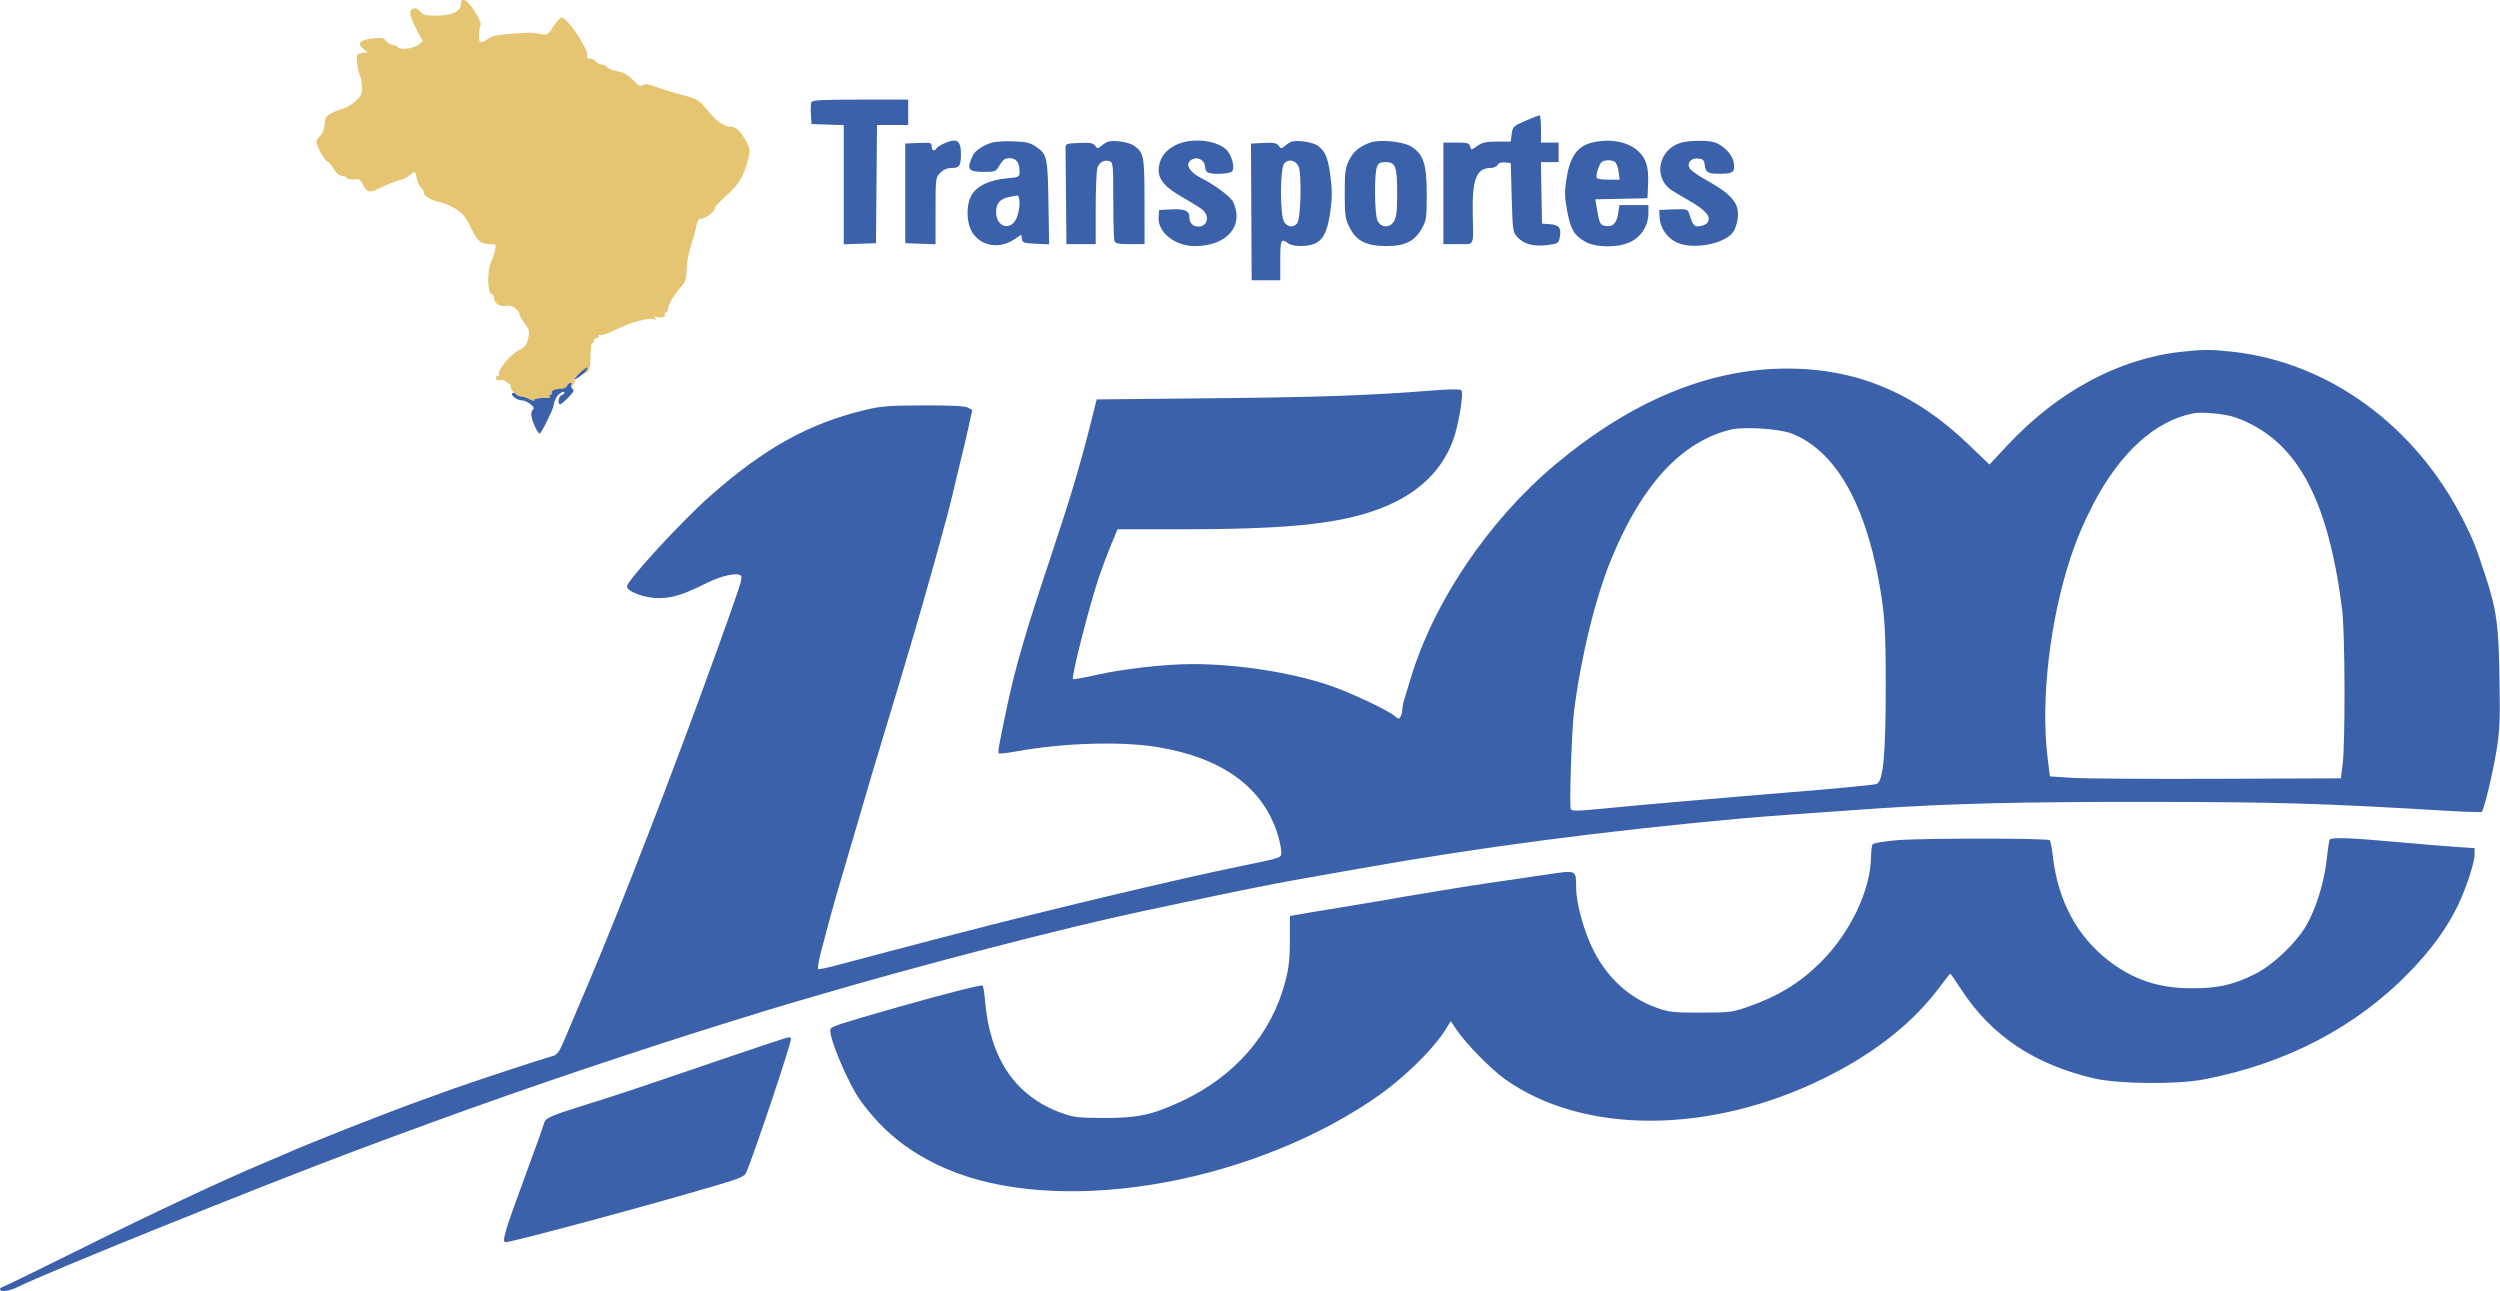 <svg xmlns="http://www.w3.org/2000/svg" width="1280" height="661" viewBox="0 0 1280 661"><path d="M 236 1.927 C 236 5.705, 231.380 8, 223.775 8 C 217.849 8, 216.561 7.680, 215.066 5.833 C 212.986 3.265, 210 3.935, 210 6.971 C 210 8.089, 211.463 11.724, 213.250 15.047 L 216.500 21.090 214 23.023 C 211.349 25.073, 204.554 25.705, 203.500 24 C 203.160 23.450, 202.034 23, 200.998 23 C 199.961 23, 198.500 22.124, 197.749 21.052 C 196.577 19.378, 195.593 19.186, 190.748 19.687 C 184.244 20.358, 182.534 22.385, 186.162 25.122 L 188.421 26.826 185.461 27.163 C 182.608 27.488, 182.513 27.664, 182.845 31.993 C 183.034 34.463, 183.632 37.313, 184.174 38.326 C 184.716 39.338, 185.233 42.062, 185.322 44.380 C 185.463 48.019, 185.008 49.032, 181.993 51.794 C 180.072 53.554, 177.375 55.237, 176 55.535 C 174.625 55.832, 171.925 56.846, 170 57.788 C 166.945 59.282, 166.462 60.027, 166.198 63.642 C 166.013 66.177, 165.140 68.469, 163.948 69.547 C 162.876 70.517, 162 71.901, 162 72.624 C 162 74.678, 166.146 82.119, 167.601 82.677 C 168.320 82.953, 169.813 84.713, 170.920 86.589 C 172.130 88.639, 173.720 90, 174.907 90 C 175.993 90, 177.178 90.479, 177.540 91.065 C 177.902 91.651, 179.616 91.988, 181.349 91.815 C 184.073 91.543, 184.694 91.940, 185.930 94.750 C 187.391 98.068, 189.456 98.787, 192.764 97.130 C 197.810 94.602, 204.214 92, 205.392 92 C 206.128 92, 207.874 91.100, 209.273 90 C 212.591 87.390, 212.668 87.416, 213.415 91.400 C 213.766 93.269, 214.716 95.349, 215.526 96.022 C 216.337 96.695, 217 97.854, 217 98.599 C 217 100.428, 220.717 102.639, 225.073 103.400 C 227.039 103.743, 230.745 105.355, 233.310 106.982 C 237.017 109.332, 238.608 111.281, 241.062 116.474 C 244.388 123.514, 246.122 125, 251.014 125 C 254.039 125, 254.132 125.124, 253.459 128.250 C 253.074 130.037, 252.138 132.715, 251.380 134.200 C 249.439 137.999, 249.526 149.604, 251.500 150.362 C 252.325 150.678, 253 151.836, 253 152.933 C 253 155.451, 256.446 157.356, 259.578 156.570 C 262 155.962, 266 158.762, 266 161.067 C 266 161.653, 267.187 163.689, 268.637 165.591 C 270.980 168.662, 271.175 169.512, 270.387 173.209 C 269.652 176.660, 268.824 177.723, 265.542 179.435 C 261.050 181.779, 254.624 189.577, 255.437 191.697 C 255.735 192.473, 255.533 192.830, 254.989 192.493 C 254.445 192.157, 254 192.632, 254 193.548 C 254 194.676, 254.526 195.012, 255.627 194.590 C 256.521 194.246, 257.941 194.536, 258.780 195.233 C 259.620 195.930, 260.555 196.500, 260.858 196.500 C 261.160 196.500, 261.467 197.296, 261.538 198.269 C 261.686 200.275, 264.753 202.917, 267 202.974 C 267.825 202.995, 269.752 203.666, 271.283 204.464 C 272.814 205.262, 273.799 205.485, 273.474 204.958 C 272.968 204.140, 276.334 203.571, 280.739 203.730 C 281.421 203.754, 281.732 203.375, 281.430 202.887 C 281.129 202.399, 281.385 202, 282 202 C 282.615 202, 282.869 201.597, 282.565 201.105 C 281.899 200.028, 284.296 199, 287.475 199 C 288.746 199, 290.045 198.325, 290.362 197.500 C 291.175 195.380, 293.072 195.623, 292.309 197.750 C 291.492 200.027, 292.393 199.144, 293.964 196.129 C 294.984 194.173, 294.964 193.897, 293.850 194.551 C 293.107 194.987, 293.372 194.351, 294.437 193.137 C 295.502 191.923, 296.921 191.139, 297.590 191.396 C 298.258 191.653, 299.594 191.286, 300.557 190.582 C 301.928 189.579, 302.319 187.769, 302.363 182.221 C 302.394 178.327, 302.774 175.361, 303.209 175.629 C 303.644 175.898, 304 175.416, 304 174.559 C 304 173.702, 304.702 173, 305.559 173 C 306.416 173, 306.843 172.555, 306.507 172.011 C 306.171 171.468, 306.526 171.265, 307.296 171.560 C 308.066 171.856, 311.905 170.487, 315.827 168.519 C 323.097 164.870, 333.101 162.326, 335.165 163.602 C 335.922 164.070, 336.032 163.862, 335.490 162.985 C 334.896 162.023, 335.128 161.835, 336.336 162.299 C 338.380 163.083, 341.192 162.120, 340.435 160.895 C 340.131 160.403, 340.359 160, 340.941 160 C 341.523 160, 342.002 159.213, 342.004 158.250 C 342.008 156.076, 345.358 150.400, 348.791 146.747 C 350.937 144.466, 351.415 142.926, 351.588 137.747 C 351.702 134.311, 352.705 128.800, 353.815 125.500 C 354.925 122.200, 356.146 117.813, 356.528 115.750 C 357.018 113.106, 357.740 112, 358.976 112 C 361.182 112, 366 108.280, 366 106.577 C 366 105.875, 368.688 102.962, 371.973 100.105 C 378.089 94.786, 380.996 89.872, 383.194 81.143 C 384.144 77.370, 384.036 76.198, 382.455 73.112 C 379.807 67.944, 376.969 65.007, 374.576 64.955 C 370.708 64.871, 367.260 62.519, 362.372 56.631 C 357.661 50.956, 357.218 50.688, 349 48.536 C 344.325 47.313, 338.349 45.465, 335.721 44.429 C 332.179 43.034, 330.509 42.820, 329.268 43.603 C 327.920 44.453, 326.906 43.938, 324.047 40.949 C 321.515 38.302, 319.300 37.041, 316.308 36.542 C 314.002 36.158, 311.584 35.204, 310.935 34.422 C 310.286 33.640, 308.965 33, 308 33 C 307.035 33, 305.685 32.325, 305 31.500 C 304.315 30.675, 302.924 30, 301.909 30 C 300.735 30, 300.259 29.489, 300.601 28.597 C 301.705 25.721, 290.532 9, 287.507 9 C 286.779 9, 284.905 11.040, 283.342 13.533 C 280.552 17.984, 280.427 18.054, 276.500 17.343 C 274.300 16.944, 271.600 16.669, 270.500 16.731 C 254.808 17.613, 252.531 17.971, 249.816 19.978 C 248.243 21.141, 246.465 21.788, 245.864 21.416 C 244.904 20.823, 245.067 15.595, 246.143 12.460 C 246.339 11.888, 244.925 8.860, 243 5.730 C 239.462 -0.021, 236 -1.902, 236 1.927" stroke="none" fill="#e5c472" fill-rule="evenodd"></path><path d="M 415.409 52.377 C 415.118 53.134, 415.020 55.947, 415.190 58.627 L 415.500 63.500 423.750 63.790 L 432 64.081 432 94.581 L 432 125.081 440.250 124.790 L 448.500 124.500 448.765 94.250 L 449.029 64 457.015 64 L 465 64 465 57.500 L 465 51 440.469 51 C 420.559 51, 415.838 51.259, 415.409 52.377 M 781 61.875 C 774.805 64.542, 774.477 64.857, 774 68.586 L 773.500 72.500 766.500 72.500 C 760.854 72.500, 758.893 72.933, 756.363 74.737 C 753.285 76.933, 753.217 76.938, 752.707 74.987 C 752.255 73.258, 751.332 73, 745.594 73 L 739 73 739 99 L 739 125 746.500 125 C 755.213 125, 754.406 126.659, 754.042 109.500 C 753.668 91.850, 755.941 86, 763.173 86 C 764.673 86, 766.299 85.288, 766.786 84.418 C 767.359 83.394, 768.700 82.953, 770.586 83.168 L 773.500 83.500 774 101.173 C 774.479 118.108, 774.600 118.952, 776.897 121.394 C 780.312 125.024, 785.032 126.309, 791.987 125.502 C 797.452 124.867, 797.927 124.607, 798.515 121.931 C 799.611 116.941, 798.399 115.146, 793.700 114.805 L 789.500 114.500 789.225 98.750 L 788.949 83 793.475 83 L 798 83 798 78 L 798 73 793.500 73 L 789 73 789 66 C 789 62.150, 788.663 59.017, 788.250 59.038 C 787.837 59.059, 784.575 60.335, 781 61.875 M 483.370 73.440 C 481.649 74.190, 479.935 75.297, 479.561 75.901 C 478.454 77.693, 477 77.155, 477 74.954 C 477 73.066, 476.480 72.931, 470.250 73.204 L 463.500 73.500 463.500 99 L 463.500 124.500 471.250 124.792 L 479 125.084 479 107.997 C 479 91.188, 479.040 90.869, 481.455 88.455 C 483.109 86.800, 485.030 86, 487.348 86 C 491.230 86, 492 84.842, 492 79 C 492 71.788, 490.052 70.533, 483.370 73.440 M 508.431 72.881 C 504.002 74.024, 499.311 77.013, 498.169 79.419 C 494.752 86.617, 495.612 88, 503.508 88 C 509.642 88, 509.855 87.911, 511.867 84.500 C 513.498 81.737, 514.564 81, 516.931 81 C 520.336 81, 522 83.229, 522 87.790 C 522 90.657, 521.880 90.722, 515.474 91.320 C 507.173 92.095, 500.961 94.842, 497.952 99.067 C 494.513 103.898, 494.560 114.268, 498.044 119.374 C 502.734 126.246, 511.916 127.582, 519.426 122.485 L 522.880 120.142 523.190 122.321 C 523.469 124.281, 524.184 124.530, 530.322 124.797 L 537.143 125.095 536.803 103.797 C 536.429 80.372, 536.121 78.992, 530.387 75.063 C 527.573 73.135, 525.370 72.606, 519.192 72.376 C 514.961 72.218, 510.119 72.445, 508.431 72.881 M 567 72.656 C 566.175 72.989, 564.705 73.953, 563.734 74.800 C 562.138 76.191, 561.847 76.173, 560.710 74.619 C 559.687 73.219, 558.151 72.954, 552.476 73.199 C 545.588 73.496, 545.501 73.535, 545.563 76.250 C 545.597 77.763, 545.709 89.350, 545.813 102 L 546 125 553.500 125 L 561 125 561 106.565 C 561 96.426, 561.416 87.037, 561.923 85.701 C 562.977 82.929, 565.430 81.684, 568.141 82.545 C 569.869 83.093, 570 84.502, 570 102.486 C 570 113.129, 570.273 122.548, 570.607 123.418 C 571.085 124.663, 572.788 125, 578.607 125 L 586 125 585.985 103.250 C 585.969 79.953, 585.671 78.305, 580.824 74.707 C 578.136 72.711, 569.894 71.488, 567 72.656 M 602.020 74.250 C 596.641 76.999, 594.017 80.426, 593.341 85.587 C 592.593 91.294, 595.864 95.539, 605.027 100.751 C 609.137 103.089, 613.737 105.915, 615.250 107.031 C 619.613 110.250, 618.492 116, 613.500 116 C 610.794 116, 609 114.175, 609 111.422 C 609 107.916, 606.738 106.873, 599.837 107.200 L 593.500 107.500 593.203 111.032 C 592.552 118.761, 601.486 126, 611.677 126 C 628.128 126, 637.131 115.701, 631.391 103.449 C 630.081 100.655, 622.177 94.757, 614.781 91.056 C 610.193 88.760, 607.394 85.185, 608.636 83.205 C 611.015 79.408, 617 81.061, 617 85.515 C 617 86.764, 617.712 88.059, 618.582 88.393 C 621.444 89.491, 629.728 89.033, 630.821 87.716 C 632.469 85.730, 630.495 78.836, 627.551 76.297 C 622.008 71.515, 609.358 70.501, 602.020 74.250 M 661 72.656 C 660.175 72.989, 658.705 73.953, 657.734 74.800 C 656.138 76.191, 655.847 76.173, 654.708 74.616 C 653.695 73.230, 652.182 72.952, 646.974 73.196 L 640.500 73.500 640.677 108.500 L 640.853 143.500 648.177 143.500 L 655.500 143.500 655.500 133.250 C 655.500 122.695, 655.885 121.842, 659.441 124.532 C 662.101 126.544, 670.502 126.408, 674.080 124.294 C 678.008 121.973, 679.878 117.580, 681.226 107.506 C 682.078 101.142, 682.077 96.853, 681.223 90.472 C 679.920 80.730, 678.609 77.501, 674.824 74.700 C 672.136 72.711, 663.887 71.491, 661 72.656 M 701.843 72.915 C 696.466 74.660, 692.905 77.564, 690.729 81.978 C 688.784 85.924, 688.500 88.092, 688.500 99 C 688.500 110.333, 688.733 111.967, 691 116.500 C 694.461 123.422, 699.628 126.006, 709.962 125.984 C 719.425 125.963, 724.336 123.509, 727.997 116.970 C 730.310 112.839, 730.500 111.513, 730.500 99.500 C 730.500 84.064, 728.815 78.903, 722.503 75.002 C 718.395 72.463, 706.835 71.296, 701.843 72.915 M 815.275 72.971 C 807.472 74.825, 803.688 80.291, 801.904 92.290 C 801.011 98.293, 801.102 101.218, 802.396 108.079 C 804.176 117.519, 805.922 120.490, 811.594 123.734 C 817.158 126.915, 828.746 126.924, 835.034 123.750 C 840.485 120.999, 843.960 115.369, 843.984 109.250 L 844 105 836.561 105 L 829.123 105 828.444 109.528 C 827.692 114.538, 825.370 116.561, 821.487 115.586 C 819.160 115.002, 818.912 114.403, 817.428 105.780 L 816.789 102.060 830.144 101.780 L 843.500 101.500 843.817 94.500 C 844.223 85.512, 842.823 80.930, 838.515 77.147 C 833.147 72.434, 824.258 70.837, 815.275 72.971 M 860.500 73.103 C 849.531 76.476, 846.387 89.874, 854.954 96.739 C 855.804 97.420, 860.165 100.062, 864.645 102.609 C 873.263 107.509, 876.187 110.885, 874.353 113.815 C 873.773 114.742, 871.946 115.636, 870.292 115.803 C 867.225 116.112, 866.847 115.639, 864.608 108.706 C 864.109 107.160, 863.023 106.953, 856.764 107.206 L 849.500 107.500 849.742 111.439 C 850.097 117.212, 853.973 122.442, 859.448 124.533 C 868.130 127.849, 883.617 124.566, 887.540 118.579 C 888.480 117.145, 889.468 114.027, 889.736 111.651 C 890.609 103.908, 886.889 99.584, 872.376 91.468 C 868.883 89.515, 865.587 87.097, 865.052 86.096 C 863.570 83.328, 865.920 80.751, 869.549 81.164 C 871.991 81.442, 872.559 82.017, 872.840 84.497 C 873.275 88.327, 874.376 88.969, 880.500 88.969 C 887.313 88.969, 888.434 88.093, 887.691 83.350 C 886.981 78.819, 881.696 73.589, 876.846 72.619 C 872.521 71.754, 864.074 72.004, 860.500 73.103 M 657.625 83.518 C 655.294 85.849, 655.239 110.468, 657.557 113.777 C 659.399 116.408, 662.214 116.652, 664.128 114.348 C 666.074 112.004, 666.583 88.468, 664.762 85 C 663.180 81.986, 659.849 81.294, 657.625 83.518 M 820.232 82.836 C 818.755 83.773, 816.810 89.884, 817.588 91.142 C 817.880 91.614, 820.626 92, 823.691 92 L 829.263 92 828.707 87.856 C 828.402 85.577, 827.555 83.334, 826.826 82.871 C 825.147 81.807, 821.881 81.789, 820.232 82.836 M 704.975 85.565 C 703.537 89.347, 703.773 109.990, 705.288 113 C 707.115 116.630, 711.378 116.878, 713.602 113.485 C 714.985 111.374, 715.334 108.520, 715.354 99.174 C 715.383 85.302, 714.541 83, 709.440 83 C 706.614 83, 705.765 83.488, 704.975 85.565 M 516.049 101.017 C 511.859 102.003, 510 104.328, 510 108.580 C 510 116.406, 517.634 118.513, 520.566 111.497 C 522.370 107.178, 522.487 99.960, 520.750 100.102 C 520.063 100.159, 517.947 100.570, 516.049 101.017 M 1116.500 180.159 C 1084.616 183.737, 1053.456 200.535, 1027.851 227.947 L 1018.608 237.843 1007.731 227.420 C 980.119 200.961, 950.279 188.570, 914.500 188.704 C 874.846 188.853, 835.342 205.241, 796.549 237.635 C 762.237 266.286, 733.789 308.442, 722.070 348 C 720.848 352.125, 719.432 356.805, 718.924 358.399 C 718.416 359.994, 717.993 362.244, 717.985 363.399 C 717.976 364.555, 717.554 366.157, 717.046 366.960 C 716.246 368.225, 715.880 368.201, 714.311 366.782 C 710.885 363.682, 690.484 354.126, 679.718 350.578 C 660.050 344.098, 633.186 339.998, 610.500 340.014 C 596.680 340.024, 575.253 342.436, 561.413 345.541 C 555.031 346.972, 549.613 347.946, 549.372 347.706 C 548.384 346.717, 557.873 309.537, 562.824 295 C 564.416 290.325, 567.174 283.012, 568.953 278.750 L 572.187 271 604.343 270.995 C 656.928 270.988, 683.090 268.507, 703.205 261.621 C 724.101 254.468, 737.642 242.462, 743.946 225.500 C 746.770 217.898, 749.548 201.148, 748.206 199.806 C 747.577 199.177, 742.518 199.210, 733.867 199.899 C 701.765 202.458, 676.815 203.343, 621 203.903 L 561.500 204.500 558.367 217 C 552.959 238.575, 547.690 256.094, 537.010 288 C 525.221 323.223, 519.661 342.404, 515.559 362 C 511.233 382.669, 510.798 385.132, 511.375 385.709 C 511.680 386.013, 515.882 385.540, 520.714 384.658 C 544.250 380.361, 574.042 379.456, 592.500 382.480 C 626.101 387.983, 647.108 403.411, 654.388 427.932 C 655.274 430.919, 656 434.614, 656 436.143 C 656 439.323, 656.891 439.010, 635 443.512 C 602.624 450.170, 536.777 465.855, 488.500 478.410 C 463.773 484.841, 442.016 490.567, 429.750 493.874 C 423.837 495.468, 418.948 496.485, 418.885 496.136 C 418.581 494.459, 419.477 490.376, 423.084 477 C 427.632 460.137, 426.749 463.214, 437.145 428 C 441.610 412.875, 445.837 398.475, 446.538 396 C 447.239 393.525, 450.149 383.850, 453.003 374.500 C 455.858 365.150, 458.782 355.475, 459.502 353 C 460.222 350.525, 463.572 339.275, 466.945 328 C 473.060 307.561, 485.574 262.644, 487.004 256 C 487.419 254.075, 489.153 246.875, 490.857 240 C 492.562 233.125, 494.820 223.553, 495.874 218.730 L 497.792 209.959 495.646 208.730 C 494.130 207.861, 487.480 207.517, 473 207.557 C 455.649 207.605, 451.118 207.942, 443.500 209.755 C 414.211 216.726, 391.439 229.346, 363.339 254.182 C 349.046 266.814, 321 297.316, 321 300.229 C 321 302.928, 330.395 306.356, 337.497 306.248 C 344.561 306.141, 350.107 304.372, 362 298.434 C 369.774 294.552, 378.177 292.860, 379.451 294.921 C 380.230 296.180, 378.929 300.163, 366.361 335 C 344.883 394.539, 317.853 464.449, 301.022 504 C 297.628 511.975, 292.802 523.336, 290.298 529.246 C 285.831 539.786, 285.666 540.013, 281.680 541.086 C 276.668 542.436, 240.969 554.208, 231.750 557.552 C 228.037 558.898, 221.962 561.090, 218.250 562.422 C 197.133 569.998, 158.794 585.094, 144.500 591.461 C 142.850 592.196, 138.125 594.216, 134 595.949 C 113.546 604.545, 77.642 621.378, 42.500 638.847 C 21.050 649.510, 2.712 658.459, 1.750 658.734 C 0.788 659.009, 0 659.631, 0 660.117 C 0 661.720, 5.009 661.036, 9.290 658.848 C 22.477 652.107, 131.243 608.189, 181 589.513 C 237.554 568.286, 281.782 552.796, 339.500 534.002 C 356.167 528.575, 394.907 516.483, 403 514.181 C 404.925 513.634, 411 511.857, 416.500 510.234 C 469.390 494.620, 544.967 475.007, 584.500 466.636 C 588.350 465.821, 599.150 463.528, 608.500 461.541 C 632.107 456.523, 652.955 452.326, 663 450.567 C 667.675 449.748, 682.750 447.082, 696.500 444.642 C 757.652 433.791, 821.190 425.460, 892 419.009 C 901.962 418.101, 928.018 416.186, 960 414.012 C 998.473 411.396, 1034.655 410.504, 1099.500 410.574 C 1166.585 410.645, 1188.717 411.298, 1251.835 415.068 C 1261.920 415.670, 1270.388 415.946, 1270.653 415.681 C 1271.811 414.523, 1276.188 396.451, 1278.085 385 C 1279.901 374.034, 1280.104 369.371, 1279.740 347 C 1279.290 319.349, 1278.233 312.006, 1271.977 293.077 C 1267.491 279.503, 1266.171 276.209, 1261.427 266.747 C 1237.026 218.080, 1192.411 185.481, 1142.789 180.061 C 1131.837 178.864, 1127.909 178.879, 1116.500 180.159 M 296.500 191.342 C 293.886 193.853, 293.306 194.780, 294.826 194.017 C 297.682 192.582, 301.237 189.121, 300.813 188.188 C 300.641 187.809, 298.700 189.229, 296.500 191.342 M 290.362 197.500 C 290.045 198.325, 288.746 199, 287.475 199 C 284.296 199, 281.899 200.028, 282.565 201.105 C 282.869 201.597, 282.615 202, 282 202 C 281.385 202, 281.129 202.399, 281.430 202.887 C 281.732 203.375, 281.421 203.754, 280.739 203.730 C 276.334 203.571, 272.968 204.140, 273.474 204.958 C 273.799 205.485, 272.814 205.262, 271.283 204.464 C 269.752 203.666, 267.803 203.010, 266.950 203.006 C 266.098 203.003, 264.868 202.467, 264.217 201.817 C 263.566 201.166, 262.689 200.978, 262.268 201.398 C 261.258 202.409, 264.865 205, 267.283 205 C 269.748 205, 274.408 208.630, 273.034 209.479 C 272.465 209.831, 272 211.069, 272 212.231 C 272 214.765, 275.168 221.938, 276.303 221.974 C 277.090 222, 282.955 210.256, 283.397 207.768 C 283.975 204.515, 285.143 202.392, 286.989 201.239 C 288.095 200.548, 289 200.389, 289 200.885 C 289 201.380, 288.325 202.045, 287.500 202.362 C 285.963 202.951, 285.355 207, 286.804 207 C 287.246 207, 289.153 205.405, 291.042 203.456 C 293.713 200.701, 294.173 199.725, 293.110 199.068 C 292.359 198.604, 292.053 197.723, 292.431 197.112 C 292.809 196.500, 292.627 196, 292.028 196 C 291.428 196, 290.678 196.675, 290.362 197.500 M 1123 211.628 C 1103.480 215.385, 1085.426 231.766, 1071.722 258.153 C 1066.919 267.403, 1063.130 276.344, 1060.067 285.654 C 1049.501 317.779, 1044.808 358.472, 1048.321 387.500 L 1049.531 397.500 1060.515 398.245 C 1066.557 398.655, 1100.075 398.880, 1135 398.745 L 1198.500 398.500 1199.381 392 C 1200.834 381.287, 1200.683 323.942, 1199.171 312 C 1191.865 254.299, 1175.410 224.720, 1144.500 213.721 C 1139.414 211.911, 1127.537 210.755, 1123 211.628 M 885.912 219.992 C 860.981 226.312, 841.149 247.616, 825.562 284.824 C 817.168 304.859, 809.761 334.629, 805.986 363.500 C 804.727 373.132, 803.408 412.015, 804.265 414.248 C 804.693 415.363, 807.634 415.307, 821.640 413.922 C 830.913 413.004, 847.500 411.495, 858.500 410.569 C 869.500 409.642, 883.225 408.461, 889 407.943 C 894.775 407.426, 907.825 406.338, 918 405.525 C 939.019 403.846, 957.493 402.081, 960.619 401.453 C 964.151 400.744, 965.500 386.797, 965.500 351 C 965.499 321.870, 964.965 313.926, 961.869 297 C 954.430 256.337, 938.934 230.277, 917.225 221.921 C 910.835 219.462, 892.468 218.330, 885.912 219.992 M 971.510 430.166 C 964.480 430.748, 959.212 431.643, 958.775 432.330 C 958.366 432.973, 958.008 435.750, 957.980 438.500 C 957.804 455.773, 947.311 477.703, 931.939 492.923 C 921.301 503.457, 910.271 510.151, 894.500 515.647 C 887.101 518.226, 885.335 518.438, 871 518.468 C 857.348 518.496, 854.702 518.224, 848.810 516.188 C 834.755 511.332, 823.541 501.378, 816.175 487.220 C 811.197 477.651, 807.012 462.747, 806.987 454.500 C 806.960 445.430, 807.154 445.533, 793.882 447.474 C 787.622 448.390, 775.075 450.226, 766 451.554 C 756.925 452.883, 747.025 454.409, 744 454.945 C 740.975 455.481, 734 456.640, 728.500 457.521 C 723 458.402, 716.250 459.548, 713.500 460.068 C 710.750 460.588, 698.825 462.589, 687 464.515 C 675.175 466.441, 664.356 468.253, 662.958 468.542 L 660.415 469.068 660.421 481.284 C 660.425 490.875, 659.924 495.434, 658.086 502.500 C 651.056 529.537, 632.125 551.293, 604.542 564.037 C 589.665 570.910, 582.664 572.407, 565.500 572.385 C 551.929 572.367, 549.825 572.121, 543.412 569.797 C 519.898 561.278, 506.840 542.064, 504.322 512.282 C 503.980 508.240, 503.431 504.783, 503.100 504.600 C 502.225 504.115, 482.591 509.137, 458.514 516.005 C 430.002 524.137, 425.646 525.561, 425.201 526.896 C 424.004 530.487, 434.303 554.952, 440.697 563.710 C 452.302 579.604, 465.897 590.372, 484.520 598.421 C 540.495 622.614, 635.717 607.499, 701.412 563.994 C 717.362 553.432, 733.830 537.600, 740.761 526.163 L 742.784 522.826 746.074 527.663 C 750.775 534.574, 763.476 547.484, 770.500 552.490 C 810.729 581.161, 875.808 580.894, 934.421 551.817 C 960.286 538.986, 979.893 523.358, 993.786 504.500 C 996.217 501.200, 998.349 498.500, 998.524 498.500 C 998.698 498.500, 1001.187 502.094, 1004.054 506.486 C 1019.607 530.311, 1041.462 544.958, 1072.180 552.144 C 1084.585 555.047, 1114.620 555.311, 1128.500 552.640 C 1170.794 544.502, 1206.669 525.700, 1234.020 497.338 C 1245.122 485.826, 1252.952 474.993, 1258.477 463.500 C 1262.696 454.725, 1267 441.549, 1267 437.407 L 1267 434.258 1256.750 433.559 C 1251.112 433.175, 1239.300 432.200, 1230.500 431.393 C 1202.764 428.848, 1193.103 428.521, 1192.641 430.109 C 1192.419 430.874, 1191.743 435.826, 1191.138 441.114 C 1189.884 452.087, 1185.581 465.708, 1180.782 473.899 C 1175.370 483.136, 1163.770 494.097, 1154.500 498.735 C 1143.543 504.216, 1135.660 506, 1122.396 506 C 1105.388 506, 1092.574 501.788, 1079.770 491.989 C 1063.587 479.603, 1053.724 461.269, 1051.088 438.670 C 1050.585 434.364, 1049.883 430.550, 1049.528 430.195 C 1048.457 429.123, 984.388 429.100, 971.510 430.166 M 369 542.586 C 324.059 557.938, 317.968 559.970, 300.500 565.435 C 281.585 571.352, 279.324 572.355, 278.507 575.193 C 277.720 577.925, 274.962 585.625, 268.190 604 C 258.509 630.267, 256.829 636, 258.810 636 C 262.271 636, 333.734 616.748, 367.210 606.797 C 379.448 603.160, 381.313 602.323, 382.216 600.072 C 387.525 586.824, 405 534.508, 405 531.862 C 405 531.388, 404.438 531.032, 403.750 531.071 C 403.063 531.110, 387.425 536.291, 369 542.586" stroke="none" fill="#3a61aa" fill-rule="evenodd"></path></svg>